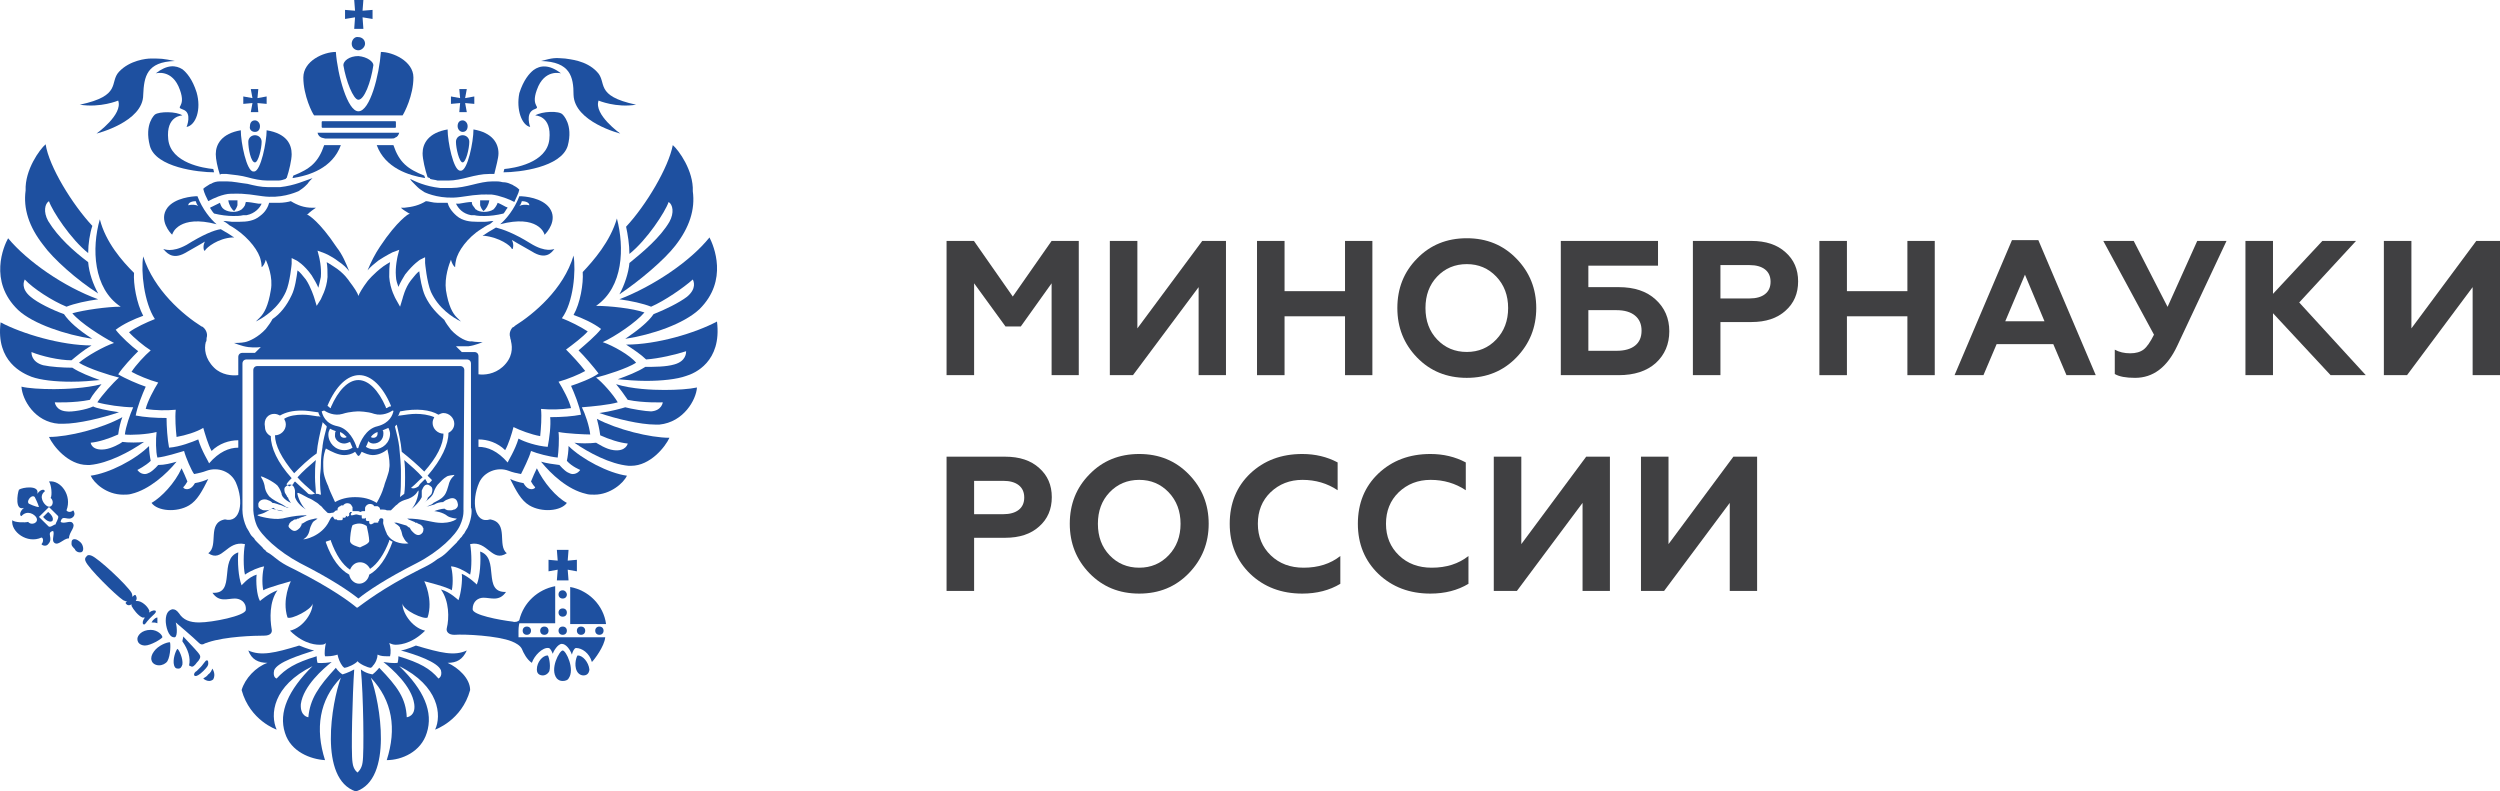 <svg width="398" height="126" viewBox="0 0 398 126" fill="none" xmlns="http://www.w3.org/2000/svg">
<g clip-path="url(#clip0_367_1721)">
<path d="M89.582 93.975C89.184 93.975 88.919 94.237 88.919 94.631C88.919 95.025 89.184 95.287 89.582 95.287C89.981 95.287 90.246 95.025 90.246 94.631C90.246 94.369 89.981 93.975 89.582 93.975Z" fill="#1E50A0"/>
<path d="M91.84 100.406C91.84 100.8 92.105 101.062 92.503 101.062C92.902 101.062 93.167 100.8 93.167 100.406C93.167 100.012 92.902 99.75 92.503 99.75C92.105 99.75 91.84 100.012 91.84 100.406Z" fill="#1E50A0"/>
<path d="M89.582 99.75C89.184 99.75 88.919 100.012 88.919 100.406C88.919 100.8 89.184 101.062 89.582 101.062C89.981 101.062 90.246 100.8 90.246 100.406C90.246 100.012 89.981 99.75 89.582 99.75Z" fill="#1E50A0"/>
<path d="M94.76 100.406C94.76 100.8 95.026 101.062 95.424 101.062C95.823 101.062 96.088 100.8 96.088 100.406C96.088 100.012 95.823 99.75 95.424 99.75C95.026 99.75 94.76 100.012 94.76 100.406Z" fill="#1E50A0"/>
<path d="M88.653 87.544L88.786 89.25L87.325 89.119V90.956L88.786 90.694L88.653 92.4H90.512L90.379 90.694L91.84 90.956V89.119L90.379 89.25L90.512 87.544H88.653Z" fill="#1E50A0"/>
<path d="M90.777 93.45V99.356H96.486C96.088 96.338 93.698 93.975 90.777 93.45Z" fill="#1E50A0"/>
<path d="M89.582 96.862C89.184 96.862 88.919 97.125 88.919 97.519C88.919 97.912 89.184 98.175 89.582 98.175C89.981 98.175 90.246 97.912 90.246 97.519C90.246 97.125 89.981 96.862 89.582 96.862Z" fill="#1E50A0"/>
<path d="M91.972 104.344C91.84 104.344 91.308 105.787 91.84 106.837C92.105 107.362 92.636 107.625 93.167 107.494C93.698 107.362 93.831 106.837 93.831 106.575C93.698 105.394 92.769 104.344 91.972 104.344Z" fill="#1E50A0"/>
<path d="M87.193 104.344C86.396 104.344 85.466 105.394 85.466 106.575C85.466 106.969 85.599 107.362 86.13 107.494C86.661 107.625 87.193 107.362 87.458 106.837C87.724 105.787 87.325 104.344 87.193 104.344Z" fill="#1E50A0"/>
<path d="M89.582 103.556C89.051 103.556 87.458 106.575 88.653 108.019C88.919 108.281 89.184 108.412 89.582 108.412C89.981 108.412 90.379 108.281 90.512 108.019C91.574 106.575 90.114 103.556 89.582 103.556Z" fill="#1E50A0"/>
<path d="M82.546 100.406C82.546 99.75 82.678 99.225 82.678 99.225H88.387V93.319C85.599 93.844 83.342 95.944 82.678 98.7C82.546 98.962 82.014 99.094 81.616 98.962C79.492 98.7 75.243 97.912 75.243 96.994C75.243 95.681 76.173 95.156 76.969 95.156C78.164 95.156 79.492 95.812 80.554 94.237C76.704 94.369 79.625 88.856 76.438 87.806C76.571 89.25 76.438 91.744 75.907 93.056C75.907 93.056 74.712 91.875 73.517 91.35C73.65 92.4 73.385 94.5 72.986 95.55C72.986 95.55 71.659 94.237 70.198 93.844C71.526 95.681 71.526 98.438 71.127 100.012C70.995 100.537 71.393 101.062 72.322 101.062C73.916 100.931 79.226 101.194 81.484 102.112C82.147 102.375 82.811 102.769 83.077 103.294C83.342 103.95 83.873 105 84.67 105.525C85.068 104.344 86.396 103.031 87.325 103.162C87.591 103.162 87.856 103.687 87.989 104.081C88.122 103.687 88.786 102.506 89.45 102.506C90.114 102.506 90.777 103.425 91.043 104.212C91.176 103.687 91.441 103.162 91.707 103.162C92.636 103.162 93.831 103.95 94.229 105.394C94.627 105 96.221 102.9 96.353 101.456H82.546C82.546 101.587 82.546 101.062 82.546 100.406Z" fill="#1E50A0"/>
<path d="M85.998 100.406C85.998 100.8 86.263 101.062 86.661 101.062C87.06 101.062 87.325 100.8 87.325 100.406C87.325 100.012 87.06 99.75 86.661 99.75C86.263 99.75 85.998 100.012 85.998 100.406Z" fill="#1E50A0"/>
<path d="M83.21 100.406C83.21 100.8 83.475 101.062 83.873 101.062C84.272 101.062 84.537 100.8 84.537 100.406C84.537 100.012 84.272 99.75 83.873 99.75C83.475 99.75 83.21 100.012 83.21 100.406Z" fill="#1E50A0"/>
<path d="M28.243 103.294C27.977 103.556 27.447 105 27.712 105.919C27.845 106.312 27.977 106.444 28.376 106.444C28.774 106.444 28.907 106.181 29.04 105.788C29.172 104.869 28.509 103.425 28.243 103.294Z" fill="#1E50A0"/>
<path d="M33.156 107.363C32.89 107.756 32.492 107.888 32.359 108.019C32.492 108.15 32.89 108.413 33.288 108.413C33.554 108.413 33.819 108.281 33.952 108.15C34.35 107.363 33.952 106.706 33.819 106.444C33.687 106.706 33.554 107.1 33.156 107.363Z" fill="#1E50A0"/>
<path d="M31.297 105.525C31.828 105 31.961 104.606 31.828 104.344C31.695 103.95 30.5 102.769 29.172 101.325C29.172 101.588 29.04 101.85 29.04 102.112C29.969 103.425 30.367 104.737 30.102 105.919C30.235 106.05 30.235 106.05 30.367 106.05C30.633 106.312 31.031 105.919 31.297 105.525Z" fill="#1E50A0"/>
<path d="M33.156 105.656C33.156 105.394 33.156 105.262 33.023 105.131H32.89C32.757 105.131 32.624 105.394 32.492 105.525C32.359 105.656 32.226 105.919 31.961 106.181C31.695 106.444 31.562 106.575 31.297 106.837C31.031 106.969 30.898 107.231 30.898 107.363C30.898 107.363 30.898 107.363 30.898 107.494C31.031 107.625 31.031 107.625 31.164 107.625C31.297 107.625 31.695 107.494 32.359 106.837C33.023 106.181 33.156 105.919 33.156 105.656Z" fill="#1E50A0"/>
<path d="M24.393 98.7C24.393 98.7 24.26 98.831 24.127 99.094C24.393 99.094 24.791 99.094 25.057 99.225C25.057 98.962 25.057 98.569 25.057 98.306C24.791 98.306 24.526 98.569 24.393 98.7Z" fill="#1E50A0"/>
<path d="M27.977 99.094C27.977 99.094 30.766 101.456 31.695 102.375C31.961 102.638 32.226 102.638 32.492 102.506C32.624 102.375 32.89 102.375 33.156 102.244C35.944 101.325 40.458 101.194 42.051 101.194C43.113 101.194 43.379 100.669 43.246 100.144C42.98 98.569 42.848 95.812 44.175 93.975C42.715 94.5 41.387 95.681 41.387 95.681C40.856 94.763 40.723 92.531 40.856 91.481C39.529 91.875 38.466 93.188 38.466 93.188C37.935 91.875 37.803 89.381 37.935 87.938C34.749 88.987 37.67 94.631 33.819 94.369C34.882 95.944 36.209 95.287 37.404 95.287C38.201 95.287 39.263 95.812 39.13 97.125C38.997 98.044 33.819 99.094 31.695 99.094C30.235 99.094 29.172 98.7 28.509 97.65C28.11 97.125 27.845 96.994 27.447 96.994C26.915 97.125 26.384 97.519 26.384 98.831C26.384 99.619 26.783 101.456 27.712 101.456C28.243 101.587 28.243 100.013 27.977 99.094Z" fill="#1E50A0"/>
<path d="M22.667 98.306C22.8 98.306 22.932 98.306 23.065 98.306C22.667 98.831 22.667 99.225 22.8 99.356C23.065 99.619 23.198 99.094 23.862 98.438C24.526 97.781 24.924 97.519 24.791 97.256C24.658 97.125 24.26 97.125 23.729 97.519C23.729 97.388 23.862 97.256 23.729 97.125C23.463 96.469 22.534 95.681 21.87 95.681C21.737 95.681 21.737 95.681 21.605 95.681C21.87 95.288 21.737 95.025 21.605 94.763C21.472 94.631 21.339 94.763 21.074 95.025C21.074 94.894 21.074 94.631 20.941 94.369C20.144 93.056 15.63 88.856 14.568 88.463C13.904 88.2 13.771 88.594 13.771 88.594C13.771 88.594 13.373 88.856 13.639 89.381C14.037 90.431 18.418 94.763 19.613 95.55C19.879 95.681 20.144 95.812 20.277 95.681C20.011 95.944 19.879 95.944 20.144 96.206C20.277 96.338 20.542 96.469 20.941 96.206C20.941 96.338 20.941 96.338 20.941 96.469C21.206 96.994 22.003 98.044 22.667 98.306Z" fill="#1E50A0"/>
<path d="M25.853 101.456C25.853 101.062 25.057 100.275 23.995 100.275C22.534 100.275 21.87 101.194 21.87 101.719C21.87 102.637 22.8 102.769 23.065 102.769C23.995 102.769 25.721 101.719 25.853 101.456Z" fill="#1E50A0"/>
<path d="M24.526 103.688C24.127 104.213 23.995 104.737 24.127 105.131C24.26 105.656 24.791 105.919 25.322 105.919C25.853 105.919 26.384 105.656 26.65 105.263C27.181 104.344 27.181 102.375 27.048 102.244C26.517 102.244 25.189 102.769 24.526 103.688Z" fill="#1E50A0"/>
<path d="M11.514 83.213C11.116 82.819 10.187 83.475 9.655 83.081C9.921 81.769 10.85 83.081 11.647 82.294C12.045 81.9 11.78 81.375 11.647 81.244C11.249 81.638 10.718 81.506 10.585 81.244C11.514 78.881 9.655 76.387 7.797 76.65C8.195 77.175 8.328 78.881 8.062 79.275C8.726 79.8 8.328 80.981 7.531 80.588C7 80.325 6.071 79.013 7.133 78.225C7.133 77.831 6.469 77.831 5.938 78.619C6.336 77.175 3.548 77.569 3.017 77.962C2.751 78.619 2.353 81.375 3.814 80.85C3.017 81.506 3.15 82.162 3.415 82.162C4.345 81.112 5.54 81.9 5.805 82.425C6.203 83.213 5.009 83.737 4.477 83.081C4.079 83.213 2.353 83.213 1.955 82.819C1.689 84.656 4.345 86.625 6.602 85.575C6.867 85.575 7 86.231 6.602 86.625C6.735 86.888 7.398 87.019 7.664 86.625C8.593 85.706 7.266 84.787 8.461 84.525C8.726 85.05 8.195 85.969 8.593 86.362C9.257 87.019 10.054 85.706 10.983 85.706C10.983 84.656 12.178 83.869 11.514 83.213ZM4.61 80.194C4.61 80.194 4.212 79.931 4.743 79.275C5.274 78.75 5.54 79.144 5.54 79.144C5.54 79.144 6.071 80.194 6.203 80.719C5.672 80.719 4.61 80.194 4.61 80.194ZM8.859 83.475C8.593 83.475 7.929 84.131 7.664 83.737L6.203 82.294L7.797 80.719L9.257 82.162C9.39 82.556 8.859 83.213 8.859 83.475Z" fill="#1E50A0"/>
<path d="M11.912 85.837C11.78 85.837 11.647 85.837 11.514 85.969C11.382 86.1 11.382 86.362 11.382 86.625C11.382 86.888 11.647 87.15 11.912 87.412C12.045 87.806 12.444 87.938 12.709 87.938C12.842 87.938 12.975 87.938 13.107 87.806C13.373 87.544 13.24 86.756 12.842 86.362C12.576 86.1 12.178 85.837 11.912 85.837Z" fill="#1E50A0"/>
<path d="M7.664 81.506L6.867 82.294C6.867 82.294 7.664 83.344 8.328 82.95C8.726 82.294 7.664 81.506 7.664 81.506Z" fill="#1E50A0"/>
<path d="M85.201 77.569C85.201 77.831 84.139 78.356 83.342 76.912C82.546 76.781 81.749 76.519 81.218 76.256C82.147 78.094 82.944 79.669 84.272 80.456C86.263 81.638 89.317 81.375 90.246 80.062C88.52 79.144 86.529 76.781 85.466 74.55C85.201 75.075 84.803 75.994 84.537 76.65C84.67 76.912 84.936 77.306 85.201 77.569Z" fill="#1E50A0"/>
<path d="M103.656 48.825C105.78 47.906 108.834 45.806 110.294 44.494C110.427 44.756 110.958 45.938 109.365 47.25C108.17 48.169 105.78 49.35 104.054 50.006C103.258 51.188 101.664 52.5 99.54 53.944C103.789 53.288 108.834 51.581 111.356 49.219C116.003 44.625 113.614 39.112 112.95 37.8C109.896 41.606 104.054 45.544 98.611 47.644C100.469 47.906 102.328 48.3 103.656 48.825Z" fill="#1E50A0"/>
<path d="M100.204 40.425C102.992 38.194 105.913 33.731 106.444 32.156C107.108 32.55 107.373 33.863 106.577 35.306C105.116 37.8 102.461 40.031 100.204 41.869C100.071 43.444 99.407 45.413 98.611 46.856C101.93 44.625 105.78 41.344 107.506 39.112C109.763 36.225 110.693 33.338 110.294 30.45C110.427 27.169 108.037 23.888 107.108 23.1C106.444 26.644 102.859 32.681 99.673 36.094C99.938 37.275 100.204 38.981 100.204 40.425Z" fill="#1E50A0"/>
<path d="M98.079 61.163C98.743 61.95 99.407 62.869 99.938 63.656C102.461 64.181 105.515 64.05 105.515 64.05C105.515 64.05 105.382 65.362 103.656 65.494C102.859 65.494 100.469 65.1 99.54 64.838C99.142 64.969 97.283 65.494 95.424 65.756C98.08 66.675 101.93 67.594 104.32 67.594C104.585 67.594 104.718 67.594 104.984 67.594C108.834 67.2 110.825 63.656 110.958 61.688C109.763 61.95 107.772 62.081 105.78 62.081C103.922 62.081 100.602 61.95 98.079 61.163Z" fill="#1E50A0"/>
<path d="M114.145 51.188C110.693 53.025 104.585 54.862 99.673 54.862C100.868 55.65 102.063 56.438 102.859 57.225C104.851 57.094 107.639 56.438 109.232 55.912C109.232 56.175 109.232 57.487 107.373 58.013C106.046 58.406 104.187 58.406 102.727 58.406C101.532 59.194 99.806 59.85 98.345 60.375C99.673 60.506 101.399 60.637 102.859 60.637C105.382 60.637 107.772 60.375 109.232 59.85C110.56 59.456 114.941 57.619 114.145 51.188Z" fill="#1E50A0"/>
<path d="M95.557 69.3C97.017 69.956 98.611 70.481 99.938 70.612C99.938 70.612 99.673 71.925 97.681 71.663C96.486 71.531 95.159 70.612 94.893 70.481C93.964 70.612 92.105 70.612 91.441 70.481C93.698 72.056 97.15 73.894 100.071 74.156C100.204 74.156 100.337 74.156 100.469 74.156C103.523 74.156 105.913 71.138 106.577 69.694C103.523 69.694 98.212 68.381 95.026 66.675C95.159 67.2 95.424 68.25 95.557 69.3Z" fill="#1E50A0"/>
<path d="M90.246 73.369C91.043 74.287 92.371 74.812 92.371 74.812C92.371 74.812 91.972 75.469 91.176 75.469C90.91 75.469 90.645 75.337 90.379 75.206C89.848 74.944 89.051 74.025 89.051 74.025C87.989 73.894 87.06 73.762 86.13 73.5C87.724 75.469 90.379 77.962 93.3 78.619C93.698 78.75 94.097 78.75 94.628 78.75C97.15 78.75 99.275 76.912 99.806 75.731C96.885 75.337 92.636 73.106 90.512 71.006C90.512 71.794 90.379 72.713 90.246 73.369Z" fill="#1E50A0"/>
<path d="M71.26 105.525C72.721 105.525 73.65 105 74.314 103.556C72.322 104.475 70.198 103.95 66.215 102.769C66.215 102.769 64.755 103.425 63.825 103.556C66.215 104.213 69.667 105.394 70.198 106.706C70.463 107.756 69.8 108.019 69.8 108.019C68.472 106.444 66.879 105.525 63.427 104.475C63.427 105.131 63.294 105.525 63.294 105.525C63.294 105.525 62.63 105.656 61.037 105.394C62.365 106.444 65.551 109.2 65.95 112.088C66.215 114.056 64.755 114.188 64.755 114.188C64.622 111.169 63.294 109.331 60.373 106.312C60.373 106.312 59.842 106.969 59.311 107.363C59.311 107.363 58.249 107.231 57.452 106.575C57.85 110.513 57.983 119.963 57.718 121.406C57.585 122.456 56.921 122.981 56.921 122.981C56.921 122.981 56.257 122.587 56.124 121.406C55.859 119.831 56.124 110.381 56.39 106.575C55.461 107.1 54.531 107.363 54.531 107.363C53.867 106.969 53.469 106.312 53.469 106.312C50.681 109.331 49.353 111.3 49.088 114.188C49.088 114.188 47.76 114.056 47.893 112.088C48.291 109.2 51.478 106.444 52.805 105.394C51.345 105.656 50.548 105.525 50.548 105.525C50.548 105.525 50.416 105.131 50.416 104.475C46.963 105.525 45.503 106.444 44.042 108.019C44.042 108.019 43.379 107.887 43.644 106.706C44.175 105.394 47.627 104.344 50.017 103.556C49.221 103.425 47.627 102.769 47.627 102.769C43.777 103.95 41.52 104.475 39.529 103.556C40.059 105 41.122 105.525 42.582 105.525C40.723 106.181 38.997 108.019 38.466 109.856C39.794 114.712 44.042 116.156 44.042 116.156C42.98 113.794 43.379 109.2 49.752 106.05C45.901 109.856 44.308 113.4 45.37 116.681C46.3 119.7 49.486 120.881 51.743 121.012C50.15 116.025 50.814 111.431 54.266 107.887C52.805 111.825 50.681 124.031 56.656 126C62.63 124.031 60.506 111.825 59.045 107.887C62.498 111.562 63.161 116.025 61.568 121.012C63.958 121.012 67.012 119.7 67.941 116.681C69.003 113.4 67.543 109.856 63.56 106.05C69.933 109.2 70.331 113.925 69.269 116.156C69.269 116.156 73.517 114.712 74.845 109.856C74.845 108.019 72.986 106.312 71.26 105.525Z" fill="#1E50A0"/>
<path d="M30.102 80.456C31.43 79.669 32.226 78.094 33.156 76.256C32.624 76.519 31.828 76.781 31.031 76.912C30.235 78.356 29.172 77.831 29.172 77.569C29.438 77.306 29.703 76.912 29.836 76.65C29.571 75.994 29.172 75.075 28.907 74.55C27.845 76.912 25.721 79.144 24.127 80.062C25.057 81.375 28.11 81.638 30.102 80.456Z" fill="#1E50A0"/>
<path d="M14.701 53.944C12.444 52.5 10.983 51.188 10.187 50.006C8.328 49.35 5.938 48.169 4.876 47.25C3.283 45.938 3.814 44.756 3.947 44.494C5.274 45.938 8.328 47.906 10.585 48.825C11.913 48.3 13.771 47.906 15.63 47.644C10.187 45.675 4.345 41.606 1.291 37.931C0.627 39.112 -1.895 44.756 2.884 49.35C5.274 51.581 10.452 53.288 14.701 53.944Z" fill="#1E50A0"/>
<path d="M15.63 46.725C14.833 45.281 14.17 43.444 14.037 41.737C11.78 40.031 9.257 37.8 7.664 35.175C6.867 33.731 7.133 32.419 7.797 32.025C8.328 33.6 11.249 38.062 14.037 40.294C14.037 38.85 14.302 37.144 14.701 35.962C11.514 32.55 7.797 26.512 7.266 22.969C6.336 23.756 3.946 27.038 4.079 30.319C3.681 33.206 4.61 36.094 6.867 38.981C8.46 41.212 12.311 44.625 15.63 46.725Z" fill="#1E50A0"/>
<path d="M14.302 63.656C14.701 62.869 15.497 61.95 16.161 61.163C13.639 61.819 10.319 61.95 8.593 61.95C6.469 61.95 4.477 61.819 3.415 61.556C3.548 63.656 5.54 67.2 9.39 67.463C9.655 67.463 9.788 67.463 10.054 67.463C12.444 67.463 16.294 66.544 18.949 65.625C17.09 65.363 15.232 64.969 14.833 64.706C13.771 65.231 11.381 65.625 10.585 65.494C8.859 65.362 8.726 64.05 8.726 64.05C8.726 64.05 11.78 64.181 14.302 63.656Z" fill="#1E50A0"/>
<path d="M5.008 59.981C6.469 60.506 8.726 60.769 11.381 60.769C12.975 60.769 14.568 60.638 15.896 60.506C14.435 59.981 12.709 59.325 11.514 58.538C10.054 58.538 8.062 58.406 6.867 58.144C5.008 57.619 5.008 56.306 5.008 56.044C6.602 56.7 9.39 57.356 11.381 57.356C12.178 56.7 13.24 55.781 14.568 54.994C9.788 54.994 3.548 53.156 0.096 51.319C-0.701 57.619 3.681 59.456 5.008 59.981Z" fill="#1E50A0"/>
<path d="M13.904 74.025C14.037 74.025 14.169 74.025 14.302 74.025C17.223 73.763 20.675 71.925 22.932 70.35C22.268 70.481 20.277 70.481 19.48 70.35C19.215 70.612 17.754 71.4 16.692 71.531C14.568 71.794 14.435 70.481 14.435 70.481C15.763 70.35 17.356 69.825 18.816 69.169C18.949 68.119 19.215 67.069 19.48 66.413C16.161 68.25 10.85 69.563 7.797 69.563C8.46 71.006 10.85 74.025 13.904 74.025Z" fill="#1E50A0"/>
<path d="M19.613 78.75C20.011 78.75 20.542 78.75 20.941 78.619C23.729 77.962 26.517 75.469 28.11 73.5C27.181 73.762 26.252 74.025 25.189 74.025C25.189 74.025 24.526 74.813 23.862 75.206C23.596 75.337 23.331 75.469 23.065 75.469C22.268 75.469 21.87 74.812 21.87 74.812C21.87 74.812 23.198 74.156 23.994 73.369C23.862 72.713 23.729 71.794 23.729 71.006C21.472 73.237 17.356 75.337 14.435 75.731C14.966 76.912 16.958 78.75 19.613 78.75Z" fill="#1E50A0"/>
<path d="M55.992 6.956C55.992 7.612 56.523 8.006 57.054 8.006C57.585 8.006 58.116 7.481 58.116 6.956C58.116 6.3 57.585 5.906 57.054 5.906C56.523 5.775 55.992 6.3 55.992 6.956Z" fill="#1E50A0"/>
<path d="M56.39 4.594H57.85L57.718 2.756L59.311 3.019V1.575L57.718 1.706L57.85 0H56.39L56.523 1.706L54.93 1.575V3.019L56.523 2.756L56.39 4.594Z" fill="#1E50A0"/>
<path d="M51.212 21.919C51.345 21.919 51.611 22.05 51.743 22.05H62.365C62.63 22.05 62.763 22.05 62.896 21.919C63.294 21.788 63.427 21.525 63.56 21.131H50.548C50.681 21.656 50.947 21.788 51.212 21.919Z" fill="#1E50A0"/>
<path d="M62.896 20.344C63.029 20.344 63.029 20.212 63.029 20.212V19.425C63.029 19.294 62.896 19.294 62.896 19.294H51.345C51.212 19.294 51.212 19.425 51.212 19.425V20.212C51.212 20.344 51.345 20.344 51.345 20.344H62.896Z" fill="#1E50A0"/>
<path d="M64.091 18.375C64.356 17.981 65.817 15.225 65.817 12.338C65.817 9.713 62.498 8.269 60.639 8.269C60.373 11.944 58.913 17.719 57.054 17.719C55.328 17.719 53.735 11.944 53.469 8.269C51.478 8.269 48.291 9.713 48.291 12.338C48.291 15.225 49.752 18.113 50.017 18.375H64.091Z" fill="#1E50A0"/>
<path d="M57.054 15.881C57.983 15.881 59.045 13.125 59.444 10.369C59.444 9.844 58.514 9.056 57.054 8.925C55.593 8.925 54.664 9.713 54.664 10.369C55.062 12.863 56.257 15.881 57.054 15.881Z" fill="#1E50A0"/>
<path d="M73.916 58.931C73.916 58.538 73.65 58.275 73.252 58.275H40.989C40.591 58.275 40.325 58.538 40.325 58.931V81.113C40.325 81.113 40.325 82.294 40.856 83.606C41.52 85.181 44.308 87.806 47.76 89.644C52.673 92.137 55.593 94.106 57.054 95.287C58.514 94.106 61.435 92.137 66.348 89.644C69.933 87.806 72.588 85.181 73.252 83.606C73.916 82.163 73.783 81.113 73.783 81.113L73.916 58.931ZM63.029 66.938V67.069C63.427 68.644 63.825 70.35 63.958 71.925C65.286 72.975 66.481 74.025 67.543 75.075C69.534 72.844 70.596 70.744 70.596 69.037C69.667 69.037 68.871 68.25 68.871 67.331C68.871 66.938 69.003 66.675 69.136 66.413C68.207 66.019 67.144 65.888 66.215 65.888C65.418 65.888 64.622 66.019 63.693 66.15H63.56L63.294 66.281L63.427 66.15C63.56 65.888 63.56 65.756 63.693 65.494C66.348 64.969 68.472 65.231 69.8 66.019C70.065 65.888 70.331 65.756 70.596 65.756C71.526 65.756 72.322 66.544 72.322 67.463C72.322 68.119 71.924 68.644 71.393 68.906C71.393 70.744 70.331 73.106 68.074 75.731C68.207 75.863 68.339 75.994 68.472 76.125C68.605 76.256 68.605 76.256 68.738 76.388V76.519C68.605 76.65 68.472 76.781 68.339 76.912H68.207C68.207 76.912 68.207 76.912 68.074 76.912C67.941 76.781 67.941 76.781 67.941 76.65C67.808 76.519 67.808 76.387 67.675 76.256C67.41 76.519 67.144 76.781 66.879 77.044L66.613 77.438C66.215 77.7 65.817 77.831 65.551 77.7H65.418L65.551 77.569C66.215 77.044 66.746 76.388 67.277 75.994C66.481 75.075 65.418 74.156 64.356 73.238C64.489 74.156 64.489 75.075 64.489 75.994C64.489 76.781 64.489 77.7 64.356 78.619C64.224 78.75 63.958 78.881 63.825 79.013L63.693 79.144V79.013C63.825 77.963 63.825 76.912 63.825 75.994C63.825 75.731 63.825 75.338 63.825 75.075V74.812C63.825 74.156 63.693 72.319 63.56 71.138C63.427 70.087 63.161 69.037 62.896 67.988V67.856C63.029 67.725 63.161 67.594 63.294 67.463L63.029 66.938ZM52.142 64.575C53.469 61.425 55.328 59.719 57.187 59.719C59.045 59.719 60.904 61.425 62.232 64.575V64.706H62.099C61.966 64.706 61.834 64.838 61.568 64.969H61.435V64.838C60.24 62.081 58.647 60.506 57.054 60.506C55.461 60.506 53.867 62.081 52.673 64.838V64.969H52.54C52.407 64.706 52.142 64.706 52.142 64.575ZM51.611 65.362C52.009 65.625 53.204 66.281 54.531 65.888C55.726 65.494 57.054 65.494 57.054 65.494C57.054 65.494 58.514 65.494 59.577 65.888C60.904 66.281 62.099 65.625 62.498 65.362C62.63 65.362 62.63 65.362 62.63 65.494C62.498 66.019 62.099 67.331 60.108 67.856C58.249 68.25 57.319 70.35 57.054 71.269C57.054 71.4 56.921 71.4 56.788 71.269C56.523 70.35 55.593 68.25 53.735 67.856C51.743 67.463 51.345 66.019 51.212 65.494C51.478 65.362 51.611 65.362 51.611 65.362ZM54.797 70.612C55.062 70.612 55.461 70.481 55.726 70.35C55.859 70.612 55.992 71.006 56.125 71.269C55.726 71.531 55.328 71.663 54.797 71.663C53.337 71.663 52.274 70.481 52.274 69.169C52.274 68.775 52.407 68.512 52.54 68.25C52.806 68.381 53.071 68.512 53.469 68.644C53.337 68.775 53.337 69.037 53.337 69.169C53.204 69.956 54 70.612 54.797 70.612ZM54.133 69.037C54.133 68.906 54.133 68.906 54.133 68.775C54.531 68.906 54.93 69.3 55.195 69.563C55.062 69.694 54.93 69.694 54.797 69.694C54.399 69.694 54.133 69.431 54.133 69.037ZM54.797 72.45C55.328 72.45 55.992 72.319 56.523 71.925C56.656 72.056 56.921 72.581 57.054 72.581C57.319 72.581 57.452 72.056 57.585 71.925C58.116 72.188 58.78 72.45 59.311 72.45C60.24 72.45 61.037 72.056 61.701 71.531C61.701 71.531 61.701 71.531 61.701 71.663C61.966 72.713 62.099 74.025 61.966 74.55C61.966 75.075 61.701 75.6 61.568 76.125C61.303 76.781 61.17 77.306 61.17 77.306C61.17 77.306 61.17 77.438 61.037 77.7C60.904 78.225 60.506 79.144 59.975 80.062C58.913 79.406 57.85 79.144 56.523 79.144C55.328 79.144 54.266 79.406 53.337 79.931C52.938 79.013 52.54 78.225 52.407 77.831C52.274 77.569 52.274 77.438 52.274 77.438C52.274 77.438 52.009 76.912 51.743 76.125C51.611 75.731 51.478 75.206 51.478 74.681C51.478 74.288 51.345 72.975 51.743 71.794C51.743 71.663 51.876 71.531 51.876 71.4C52.806 71.925 53.867 72.45 54.797 72.45ZM59.444 70.612C60.373 70.612 61.037 69.956 61.037 69.037C61.037 68.775 61.037 68.644 60.904 68.512C61.17 68.381 61.568 68.25 61.834 68.119C61.966 68.381 62.099 68.775 62.099 69.037C62.099 70.481 60.904 71.531 59.577 71.531C59.045 71.531 58.647 71.4 58.249 71.138C58.382 70.875 58.514 70.612 58.647 70.219C58.78 70.481 59.178 70.612 59.444 70.612ZM59.045 69.563C59.311 69.169 59.709 68.906 60.108 68.775C60.108 68.906 60.108 68.906 60.108 69.037C60.108 69.431 59.842 69.694 59.444 69.694C59.311 69.694 59.178 69.694 59.045 69.563ZM43.644 65.888C44.042 65.888 44.308 66.019 44.574 66.15C45.503 65.625 46.565 65.362 48.026 65.362C48.822 65.362 49.619 65.494 50.548 65.625H50.681C50.681 65.756 50.814 66.019 50.947 66.281L51.08 66.413L50.814 66.281C50.681 66.281 50.681 66.281 50.548 66.281C49.752 66.15 48.955 66.019 48.158 66.019C47.229 66.019 46.034 66.15 45.237 66.675C45.37 66.938 45.503 67.2 45.503 67.594C45.503 68.513 44.706 69.3 43.777 69.3C43.777 70.875 44.839 72.975 46.831 75.338C47.893 74.288 49.088 73.106 50.416 72.188C50.548 70.612 50.947 68.906 51.345 67.331V67.2L51.478 67.331C51.611 67.463 51.743 67.594 51.876 67.725C51.876 67.725 51.876 67.725 52.009 67.856V67.988C51.743 69.037 51.478 69.956 51.345 71.006V71.138C51.212 71.925 51.08 72.975 51.08 74.025C51.08 74.812 50.947 75.469 50.947 75.994C50.947 76.781 50.947 77.569 51.08 78.619V78.75H50.947C50.681 78.619 50.548 78.619 50.416 78.619H50.283V78.487C50.283 77.831 50.15 76.912 50.15 75.994C50.15 75.075 50.15 74.156 50.283 73.238C49.221 74.156 48.158 75.075 47.362 75.994C48.026 76.781 48.955 77.569 50.017 78.487L50.15 78.619H50.017C49.752 78.75 49.353 78.75 49.088 78.619C48.291 77.831 47.627 77.306 46.964 76.65C46.831 76.781 46.698 76.912 46.698 77.044L46.565 77.175C46.432 77.175 46.3 77.306 46.034 77.438L45.901 77.306C45.901 77.306 45.769 77.306 45.769 77.175H45.636V77.044C45.901 76.65 46.167 76.387 46.432 76.125C44.175 73.631 43.113 71.269 43.113 69.431C42.582 69.169 42.184 68.644 42.184 67.988C41.918 66.675 42.715 65.888 43.644 65.888ZM62.498 86.231C61.568 88.856 60.24 90.694 58.78 91.481C58.647 92.269 57.983 92.925 57.187 92.925C56.39 92.925 55.726 92.269 55.593 91.481C54.133 90.694 52.806 88.988 51.876 86.362V86.231L52.673 85.969V86.1C53.469 88.331 54.531 89.906 55.726 90.694C55.992 90.038 56.523 89.513 57.319 89.513C58.116 89.513 58.647 90.038 58.913 90.562C60.108 89.775 61.17 88.2 61.966 86.1V85.969H62.099C62.099 86.1 62.232 86.1 62.498 86.231ZM55.726 86.1C55.726 85.575 55.859 84.131 56.125 83.606C56.39 83.475 56.788 83.344 57.187 83.344C57.585 83.344 57.983 83.475 58.382 83.738C58.514 84.262 58.78 85.575 58.78 86.1C58.78 86.625 57.452 87.019 57.319 87.15C56.921 87.019 55.726 86.756 55.726 86.1ZM72.721 80.85C72.588 80.981 72.455 81.113 72.322 81.113C72.19 81.113 72.057 81.244 71.791 81.244H71.659C71.393 81.244 71.127 81.244 70.995 81.113C70.862 81.113 70.862 80.981 70.729 80.981C70.331 80.981 69.401 81.244 69.136 81.375C69.269 81.375 70.464 81.506 71.26 82.163C71.659 82.425 72.455 82.556 72.721 82.556C72.721 82.687 71.393 83.606 68.871 83.081L68.207 82.95C67.012 82.688 65.95 82.556 64.755 82.556C64.887 82.556 65.02 82.688 65.02 82.688C65.286 82.819 65.684 82.95 65.95 83.081C65.95 83.081 66.082 83.081 66.082 83.213H66.215C66.348 83.213 66.481 83.213 66.481 83.344C66.613 83.344 66.746 83.475 66.879 83.475C67.012 83.606 67.277 83.738 67.277 83.869C67.277 84 67.41 84 67.41 84.131C67.41 84.394 67.41 84.525 67.277 84.787C66.879 85.313 66.348 85.313 65.817 84.787L65.684 84.656C65.551 84.525 65.418 84.394 65.286 84.131V84C65.286 84 65.286 84 65.153 84C64.887 83.869 64.755 83.606 64.489 83.606C64.091 83.475 63.56 83.344 63.161 83.213C63.029 83.213 62.896 83.213 62.763 83.213C63.161 83.475 63.56 83.738 63.693 84C63.693 84 63.693 84 63.693 84.131C63.958 84.525 63.958 84.919 64.091 85.313C64.489 86.1 64.622 86.231 65.02 86.494C64.622 86.625 62.63 86.625 61.701 85.181C61.701 85.181 61.568 85.05 61.568 84.919C61.303 84.394 61.17 83.869 61.037 83.475C60.904 83.081 61.17 82.687 60.904 82.556C60.639 82.425 60.506 82.556 60.506 82.556C60.373 82.687 60.373 82.688 60.373 82.688V82.819C60.373 82.95 60.24 82.95 60.24 82.95V83.081C60.24 83.081 60.24 83.213 60.108 83.213C60.108 83.213 60.108 83.213 59.975 83.213C59.842 83.213 59.842 83.213 59.709 83.213C59.709 83.213 59.709 83.213 59.577 83.213C59.577 83.213 59.444 83.213 59.444 83.344C59.311 83.344 59.178 83.475 59.045 83.475C58.913 83.475 58.78 83.344 58.78 83.213C58.78 83.081 58.78 83.081 58.78 82.95C58.647 82.95 58.647 82.95 58.514 82.95C58.382 82.95 58.382 82.95 58.249 82.819C58.249 82.687 58.249 82.556 58.249 82.556C58.249 82.425 58.249 82.425 58.249 82.425C58.116 82.556 58.116 82.556 57.983 82.556C57.85 82.556 57.85 82.556 57.718 82.556C57.585 82.556 57.585 82.425 57.585 82.294V82.163C57.585 82.163 57.585 82.163 57.585 82.031C57.585 82.031 57.585 82.031 57.452 82.031H57.319C57.187 82.031 56.921 81.9 56.788 81.9C56.788 81.9 56.788 81.9 56.656 81.9C56.523 81.9 56.257 82.031 56.125 82.031H55.859C55.859 82.031 55.859 82.031 55.859 81.9C55.859 81.9 55.859 81.9 55.859 81.769L55.992 81.638C55.992 81.638 55.992 81.638 55.992 81.506C55.859 81.506 55.859 81.506 55.726 81.506V81.638C55.726 81.638 55.726 81.638 55.593 81.638V81.9C55.593 82.031 55.593 82.163 55.461 82.163C55.328 82.294 55.328 82.294 55.195 82.163C55.195 82.163 55.062 82.163 55.062 82.031C55.062 82.031 54.93 82.031 54.93 81.9C54.93 81.9 54.93 82.031 55.062 82.031C55.062 82.163 55.062 82.163 55.062 82.294C54.93 82.425 54.93 82.425 54.797 82.425H54.531C54.531 82.556 54.664 82.556 54.531 82.688C54.531 82.819 54.399 82.819 54.266 82.819C54.133 82.819 54.133 82.819 54 82.819C54 82.819 54 82.819 53.867 82.819H53.735L53.602 82.688C53.602 82.688 53.469 82.688 53.337 82.688C53.337 82.688 53.204 82.687 53.204 82.556L53.071 82.425V82.294C52.806 82.031 52.407 82.95 52.407 82.95C51.212 85.444 48.291 85.969 48.291 85.837C48.291 85.837 48.955 85.575 49.221 84.656C49.353 84.131 49.353 84 49.619 83.475C49.619 83.344 49.752 83.344 49.752 83.213C49.885 82.95 50.283 82.819 50.548 82.556C50.416 82.556 50.283 82.556 50.15 82.556C49.752 82.687 49.353 82.688 48.822 82.95C48.557 83.081 48.424 83.213 48.158 83.344C48.158 83.344 48.158 83.344 48.026 83.344V83.475C48.026 83.606 47.893 83.738 47.76 84L47.627 84.131C47.096 84.656 46.698 84.656 46.167 84.131L46.034 84C45.901 83.869 45.901 83.606 46.034 83.475C46.034 83.344 46.167 83.213 46.3 83.081C46.432 82.95 46.565 82.95 46.698 82.819C46.831 82.687 46.964 82.688 47.096 82.688C47.229 82.688 47.229 82.687 47.362 82.556C47.362 82.556 47.495 82.556 47.627 82.556C47.627 82.556 47.627 82.425 47.76 82.425C47.893 82.425 48.026 82.294 48.158 82.294C48.291 82.294 48.424 82.163 48.557 82.163C48.557 82.163 48.69 82.163 48.822 82.031C47.76 82.031 46.698 82.163 45.503 82.425C45.37 82.425 45.105 82.556 44.839 82.556C43.511 82.819 40.989 82.163 40.989 82.031C40.989 81.9 41.653 81.9 42.317 81.506C42.848 81.244 43.113 80.981 43.511 80.85C44.175 81.375 44.972 81.375 45.105 81.375C44.839 81.244 43.644 81.113 43.246 80.981C43.246 80.981 43.113 81.113 42.98 81.113C42.715 81.244 42.449 81.244 42.184 81.244C42.051 81.244 41.785 81.244 41.653 81.113C41.52 81.113 41.387 80.981 41.255 80.85C41.122 80.719 41.122 80.588 41.122 80.194C41.255 79.669 41.785 79.406 42.449 79.537C42.848 79.669 43.113 79.8 43.246 79.931L43.379 80.062C43.777 80.062 44.308 80.325 44.839 80.456C45.37 80.719 45.769 80.85 46.034 80.85C45.901 80.85 45.769 80.719 45.636 80.719C45.503 80.719 45.37 80.588 45.37 80.588C45.237 80.456 45.105 80.456 44.972 80.325C44.175 79.931 43.379 79.538 42.848 79.013C42.449 78.487 42.317 78.225 42.184 77.7C42.051 76.519 41.52 75.994 41.52 75.863C41.653 75.731 43.511 76.65 44.175 77.306C44.574 77.831 44.706 78.225 44.839 78.619V78.75C44.972 79.144 45.37 79.538 46.034 79.931C46.167 79.931 46.167 80.062 46.3 80.062C46.167 79.8 46.034 79.669 45.901 79.406V79.275L45.769 79.144C45.769 79.144 45.636 79.013 45.636 78.881C45.503 78.75 45.503 78.619 45.37 78.487C45.237 78.094 45.237 77.7 45.37 77.569C45.503 77.438 45.636 77.306 45.901 77.175C46.432 77.044 46.831 77.306 46.964 78.094C46.964 78.225 46.964 78.356 46.964 78.487C46.964 78.619 46.964 78.75 46.964 78.881V79.013C46.964 79.013 46.964 79.013 46.964 79.144C47.229 79.931 47.893 80.588 48.69 81.113C47.76 80.325 47.229 78.487 47.362 78.487C47.495 78.356 48.291 78.881 49.088 79.275C49.486 79.406 49.885 79.669 50.283 79.931C50.548 80.062 50.814 80.325 50.947 80.456C51.212 80.588 51.345 80.85 51.478 80.981C51.611 81.113 51.743 81.244 51.876 81.375C52.009 81.506 52.009 81.506 52.142 81.638C52.407 81.769 52.806 81.638 52.806 81.638C52.938 81.638 53.071 81.638 53.204 81.506C53.204 81.506 53.204 81.506 53.337 81.375C53.469 81.244 53.602 81.244 53.735 81.244V81.113C53.735 80.85 53.867 80.719 54.133 80.588C54.133 80.588 54.266 80.588 54.266 80.456H54.664C54.664 80.325 54.797 80.325 54.93 80.194C55.195 80.062 55.593 80.062 55.859 80.325C55.992 80.456 55.992 80.588 56.125 80.719V80.85C56.125 80.981 56.125 80.981 56.125 81.113C56.125 81.244 56.125 81.244 56.125 81.375C56.257 81.375 56.523 81.375 56.656 81.375C56.788 81.375 56.788 81.375 56.921 81.375C57.054 81.375 57.187 81.375 57.319 81.506C57.452 81.506 57.585 81.375 57.718 81.375C57.85 81.375 57.85 81.375 57.983 81.375H58.116C58.116 81.244 58.116 81.113 58.116 80.981C58.116 80.85 58.116 80.719 58.249 80.588C58.249 80.588 58.249 80.456 58.382 80.456L58.514 80.325C58.78 80.194 59.045 80.194 59.311 80.325C59.444 80.325 59.444 80.456 59.577 80.588C59.709 80.588 59.709 80.588 59.842 80.588H60.108C60.373 80.719 60.506 80.85 60.506 81.113C60.506 81.113 60.506 81.113 60.639 81.113H60.771C60.771 81.113 61.435 81.112 61.568 81.244H62.232C62.365 81.112 62.365 81.113 62.498 80.981C62.63 80.85 62.896 80.588 63.029 80.456C63.294 80.325 63.427 80.062 63.693 79.931C64.091 79.669 64.622 79.538 65.02 79.406C66.348 78.881 66.481 78.094 66.613 78.094C66.746 78.225 66.348 80.325 65.418 81.113C66.082 80.588 66.746 79.931 67.144 79.144C67.144 79.144 67.144 79.144 67.144 79.013V78.881C67.144 78.75 67.144 78.619 67.144 78.487C67.144 78.356 67.144 78.225 67.144 78.094C67.41 77.438 67.675 77.044 68.207 77.175C68.472 77.306 68.605 77.438 68.738 77.569C68.871 77.831 68.871 78.094 68.738 78.487C68.738 78.619 68.605 78.75 68.472 78.881C68.339 79.013 68.339 79.013 68.207 79.144L68.074 79.275V79.406C67.941 79.669 67.808 79.8 67.543 80.062C67.675 79.931 67.675 79.931 67.808 79.8C68.472 79.275 68.871 78.881 69.003 78.487C69.136 78.094 69.269 77.7 69.667 77.175C70.331 76.519 70.464 76.256 71.127 75.863C71.26 75.731 72.19 75.6 72.322 75.6C72.455 75.731 71.659 75.994 71.393 77.306C71.26 77.7 71.127 78.356 70.729 78.881C70.198 79.537 69.667 79.669 69.003 80.062L68.871 80.194C68.738 80.325 68.605 80.325 68.339 80.456C68.074 80.588 67.941 80.719 67.808 80.719C68.207 80.588 68.605 80.456 69.136 80.325C69.534 80.062 70.065 79.931 70.596 79.931C70.596 79.931 70.596 79.8 70.729 79.8C70.862 79.669 71.127 79.538 71.526 79.406C72.19 79.144 72.721 79.406 72.853 80.062C72.986 80.456 72.853 80.719 72.721 80.85Z" fill="#1E50A0"/>
<path d="M95.955 54.469C97.947 53.55 101.266 51.319 102.594 49.744C100.735 49.087 97.017 48.694 94.893 48.694C99.274 45.675 99.407 39.375 98.212 34.781C97.15 38.456 94.495 41.475 92.769 43.312C92.902 45.15 92.371 48.3 91.308 50.138C92.769 50.663 94.495 51.45 95.69 52.369C94.893 53.419 93.167 54.862 92.105 55.781C93.034 56.7 94.495 58.406 95.291 59.456C94.229 60.244 92.105 61.031 90.91 61.425C91.441 62.606 92.238 64.575 92.503 66.019C91.176 66.281 89.45 66.412 87.591 66.412C87.724 67.725 87.458 69.825 87.193 71.138C85.466 71.006 83.475 70.35 82.546 69.825C82.014 71.663 80.82 73.5 80.82 73.631C79.226 71.794 77.633 71.138 76.173 71.138V69.956C77.633 69.956 79.226 70.481 80.421 71.663C80.952 70.744 81.484 69.037 81.749 67.987C82.811 68.512 84.537 69.169 85.998 69.431C86.13 68.119 86.263 66.412 86.13 65.1C87.591 65.231 89.184 65.231 90.91 64.969C90.645 63.788 89.582 61.819 88.919 60.769C90.379 60.375 92.238 59.587 93.167 59.062C92.371 58.013 91.043 56.569 90.114 55.65C91.176 54.862 92.902 53.55 93.566 52.762C92.371 51.975 90.777 51.188 89.45 50.663C91.308 48.169 91.707 43.05 91.308 40.688C89.715 46.069 84.935 50.006 82.014 51.844C81.882 51.975 81.749 52.106 81.616 52.106C81.484 52.237 80.952 52.894 81.218 53.681C81.218 53.944 81.351 54.075 81.351 54.337C81.616 55.388 81.616 56.962 80.023 58.406C78.695 59.587 77.102 59.719 76.173 59.587V56.7C76.173 56.306 75.907 56.044 75.509 56.044H73.517L72.588 55.125C72.588 55.125 73.517 55.125 74.58 55.125C75.642 54.994 76.837 54.469 76.837 54.469C76.837 54.469 75.642 54.469 75.111 54.337C74.447 54.469 72.986 53.812 71.791 52.5C71.393 51.975 70.995 51.45 70.729 50.925C69.667 50.006 68.472 48.825 67.675 47.119C67.144 45.938 66.879 44.231 66.746 43.181C66.348 43.444 65.95 43.969 65.418 44.625C64.489 45.806 64.091 47.513 64.091 47.513L63.693 48.825L63.029 47.644C63.029 47.644 62.099 46.069 61.966 44.1C61.966 43.181 61.966 42.394 62.099 41.737C61.834 41.869 61.435 42.131 61.037 42.394C59.444 43.575 58.514 44.756 58.514 44.756C57.718 45.806 57.187 46.725 57.054 47.119C56.921 46.594 56.39 45.806 55.593 44.756C55.593 44.756 54.797 43.444 53.071 42.394C52.673 42.131 52.274 41.869 52.009 41.737C52.142 42.394 52.142 43.312 52.142 44.1C52.009 46.069 51.079 47.513 51.079 47.644L50.416 48.694L50.017 47.381C50.017 47.381 49.486 45.675 48.69 44.494C48.158 43.837 47.76 43.312 47.362 43.05C47.229 44.1 46.964 45.938 46.432 46.987C45.636 48.694 44.574 50.006 43.379 50.794C43.113 51.319 42.715 51.844 42.316 52.369C41.122 53.681 39.661 54.337 38.997 54.469C38.466 54.6 37.272 54.6 37.272 54.6C37.272 54.6 38.466 55.125 39.529 55.256C40.59 55.388 41.52 55.256 41.52 55.256L40.59 56.175H38.599C38.201 56.175 37.935 56.438 37.935 56.831V59.719C37.006 59.85 35.28 59.719 34.085 58.538C32.624 57.094 32.492 55.519 32.757 54.469C32.89 54.337 32.89 54.075 32.89 53.812C33.155 53.025 32.624 52.369 32.492 52.237C32.359 52.106 32.226 51.975 32.093 51.975C29.172 50.138 24.526 46.2 22.8 40.819C22.401 43.181 22.932 48.169 24.658 50.794C23.331 51.319 21.605 52.106 20.542 52.894C21.206 53.681 22.932 55.125 23.994 55.781C23.065 56.569 21.605 58.144 20.941 59.194C21.87 59.719 23.729 60.506 25.189 60.9C24.526 61.95 23.463 63.919 23.198 65.1C24.791 65.362 26.517 65.362 27.977 65.231C27.845 66.544 27.977 68.381 28.11 69.562C29.571 69.3 31.297 68.775 32.359 68.119C32.624 69.037 33.156 70.875 33.687 71.794C34.882 70.612 36.475 70.087 37.935 70.087V71.269C36.475 71.269 34.882 71.925 33.288 73.763C33.288 73.631 32.093 71.794 31.562 69.956C30.633 70.35 28.641 71.138 26.915 71.269C26.65 69.956 26.517 67.856 26.517 66.544C24.658 66.544 22.932 66.412 21.605 66.15C21.87 64.706 22.667 62.737 23.198 61.556C22.003 61.163 19.879 60.244 18.816 59.587C19.48 58.538 21.074 56.831 22.003 55.912C20.941 55.125 19.215 53.55 18.418 52.5C19.613 51.581 21.339 50.794 22.8 50.269C21.737 48.3 21.206 45.15 21.339 43.444C19.48 41.606 16.825 38.588 15.896 34.913C14.568 39.506 14.833 45.938 19.215 48.825C17.09 48.825 13.373 49.35 11.514 49.875C12.842 51.45 16.161 53.55 18.153 54.6C16.559 55.125 13.771 56.7 12.576 57.75C14.037 58.669 17.356 59.719 18.949 60.112C18.02 60.9 16.161 63 15.497 64.05C16.825 64.444 19.48 64.838 21.206 64.838C20.675 66.019 20.011 67.987 19.879 69.169C20.675 69.3 23.463 69.169 24.924 68.775C24.791 69.956 24.791 71.925 25.057 72.844C26.384 72.713 28.376 72.056 29.305 71.794C29.571 72.844 30.5 74.944 30.898 75.469C31.562 75.338 32.226 75.206 32.89 74.944C34.749 74.287 36.74 75.075 37.537 76.781C38.865 79.8 38.334 83.344 35.811 82.688C32.89 83.213 34.882 86.888 33.155 88.069C35.413 89.644 36.077 85.969 38.997 86.625C38.732 87.938 38.732 90.431 38.997 91.481C39.927 90.825 41.254 90.3 42.051 90.169C41.785 90.956 41.653 92.794 41.918 93.975C42.449 93.581 46.3 92.531 46.3 92.531C46.3 92.531 44.839 95.419 45.769 98.306C46.3 98.7 49.752 96.994 49.752 96.075C49.885 97.256 48.424 99.881 46.167 100.406C48.557 102.769 50.681 102.638 50.947 102.638C51.345 102.638 51.611 102.638 51.876 102.375C51.743 103.031 51.611 103.95 51.743 104.475C51.876 104.475 52.009 104.475 52.142 104.475C52.805 104.475 53.336 104.344 53.735 104.213C53.867 104.869 54.133 105.525 54.531 106.05C54.664 106.181 54.664 106.181 54.797 106.312C55.328 106.312 56.656 105.656 56.921 105.262C57.187 105.656 58.514 106.312 59.045 106.312C59.178 106.181 59.311 106.181 59.311 106.05C59.842 105.525 60.108 104.737 60.108 104.213C60.639 104.475 61.17 104.475 61.701 104.475C61.834 104.475 61.966 104.475 62.099 104.475C62.232 103.95 62.232 103.031 61.966 102.375C62.232 102.506 62.63 102.638 62.896 102.638C63.161 102.638 65.286 102.769 67.675 100.406C65.418 99.881 63.958 97.256 64.091 96.075C64.091 97.125 67.543 98.7 68.074 98.306C69.003 95.419 67.543 92.531 67.543 92.531C67.543 92.531 71.26 93.45 71.924 93.975C72.19 92.794 72.057 90.956 71.791 90.169C72.588 90.169 73.916 90.825 74.845 91.481C75.111 90.431 75.111 88.069 74.845 86.625C77.633 85.969 78.297 89.644 80.687 88.069C79.094 86.888 81.085 83.213 78.031 82.688C75.509 83.475 74.978 79.8 76.305 76.781C77.102 75.075 79.226 74.287 80.952 74.944C81.616 75.206 82.28 75.338 82.944 75.469C83.209 74.944 84.272 72.844 84.537 71.794C85.466 72.188 87.458 72.713 88.786 72.844C88.919 71.925 89.051 69.956 88.919 68.775C90.246 69.037 93.167 69.169 93.964 69.169C93.831 67.856 93.167 65.888 92.636 64.838C94.362 64.706 97.017 64.444 98.345 64.05C97.681 62.869 95.823 60.769 94.893 60.112C96.486 59.719 99.806 58.669 101.266 57.75C100.337 56.569 97.549 54.994 95.955 54.469ZM74.447 84C74.314 84.262 74.181 84.394 74.048 84.656C74.048 84.787 73.916 84.787 73.916 84.919C73.783 85.05 73.65 85.181 73.517 85.444C73.385 85.575 73.385 85.575 73.252 85.706C73.119 85.969 72.853 86.1 72.721 86.362C72.588 86.494 72.455 86.625 72.322 86.756C72.19 86.888 72.057 87.019 71.924 87.15C71.791 87.281 71.659 87.413 71.393 87.675C71.26 87.806 71.26 87.806 71.127 87.938C70.729 88.331 70.198 88.725 69.667 88.988C69.003 89.513 68.339 89.906 67.543 90.3C67.277 90.431 67.012 90.562 66.746 90.694C60.772 93.712 57.85 96.075 56.921 96.731H56.788C55.859 95.944 52.938 93.712 46.963 90.694C46.698 90.562 46.432 90.431 46.167 90.3C45.37 89.906 44.706 89.513 44.042 88.988C43.511 88.594 43.113 88.2 42.582 87.938C42.449 87.806 42.316 87.806 42.316 87.675C42.184 87.544 41.918 87.413 41.785 87.15C41.653 87.019 41.52 86.888 41.387 86.756C41.254 86.625 41.122 86.494 40.989 86.362C40.723 86.1 40.59 85.969 40.458 85.706C40.325 85.575 40.325 85.575 40.192 85.444C40.059 85.312 39.927 85.181 39.794 84.919C39.794 84.787 39.661 84.787 39.661 84.656C39.529 84.394 39.396 84.262 39.263 84C38.466 82.294 38.599 80.85 38.599 80.85V57.881C38.599 57.488 38.865 57.225 39.263 57.225H74.314C74.712 57.225 74.978 57.488 74.978 57.881V80.85C75.111 80.85 75.243 82.294 74.447 84Z" fill="#1E50A0"/>
<path d="M73.65 21C74.181 21 74.447 20.606 74.447 20.081C74.447 19.556 74.048 19.163 73.65 19.163C73.119 19.163 72.853 19.556 72.853 20.081C72.853 20.606 73.252 21 73.65 21Z" fill="#1E50A0"/>
<path d="M73.65 25.856C74.181 25.856 74.712 23.625 74.712 22.575C74.712 21.919 74.181 21.525 73.65 21.525C73.119 21.525 72.588 21.919 72.588 22.575C72.588 23.625 73.119 25.856 73.65 25.856Z" fill="#1E50A0"/>
<path d="M73.119 17.85H74.314L74.048 16.406L75.509 16.538V15.356L74.048 15.619L74.314 14.175H73.119L73.252 15.619L71.791 15.356V16.538L73.252 16.406L73.119 17.85Z" fill="#1E50A0"/>
<path d="M68.472 28.481C68.87 28.613 69.269 28.613 69.667 28.744H69.933C70.065 28.744 70.065 28.744 70.065 28.744H70.331C70.463 28.744 70.596 28.744 70.729 28.744C70.862 28.744 70.862 28.744 70.995 28.744C71.127 28.744 71.26 28.744 71.393 28.744C72.455 28.744 73.517 28.481 74.58 28.219C75.642 27.956 76.704 27.694 77.899 27.694H78.695C78.961 26.512 79.359 25.2 79.359 24.413C79.359 22.838 78.43 21.131 75.376 20.606C75.376 22.575 74.447 27.169 73.385 27.169H73.252C72.19 27.169 71.26 22.575 71.26 20.606C68.207 21.131 67.277 22.838 67.277 24.413C67.277 25.331 67.675 27.038 68.074 28.219C68.472 28.35 68.472 28.35 68.472 28.481Z" fill="#1E50A0"/>
<path d="M84.404 20.212C84.404 20.212 83.608 18.113 84.935 17.456C86.396 16.931 84.404 17.194 85.466 14.306C86.661 10.894 89.317 11.681 89.317 11.681C87.458 10.238 85.998 10.369 84.935 11.156C84.272 11.681 83.342 12.731 82.678 14.831C82.147 17.456 83.077 19.95 84.404 20.212Z" fill="#1E50A0"/>
<path d="M91.308 15.094C91.441 19.425 98.743 21.263 98.743 21.263C98.743 21.263 94.495 18.244 95.291 16.012C95.291 16.012 98.08 17.194 101.266 16.669C94.495 15.225 96.752 13.125 95.026 11.419C93.3 9.581 90.645 9.45 89.981 9.319C88.255 9.188 88.122 9.188 86.13 9.713C90.777 9.844 91.308 12.206 91.308 15.094Z" fill="#1E50A0"/>
<path d="M90.379 23.231C91.308 19.819 89.582 18.244 89.582 18.244C89.051 17.587 86.263 17.719 85.201 18.375C85.201 18.375 87.856 18.375 87.458 22.181C87.06 25.987 81.749 26.775 80.289 26.906L80.156 27.431C82.678 27.431 89.317 26.644 90.379 23.231Z" fill="#1E50A0"/>
<path d="M62.63 23.1H59.975C61.303 26.775 65.153 27.956 67.675 28.35L67.543 27.956C64.887 26.906 63.56 25.856 62.63 23.1Z" fill="#1E50A0"/>
<path d="M40.591 21C41.122 21 41.387 20.606 41.387 20.081C41.387 19.556 40.989 19.163 40.591 19.163C40.06 19.163 39.794 19.556 39.794 20.081C39.661 20.606 40.06 21 40.591 21Z" fill="#1E50A0"/>
<path d="M40.59 25.856C41.122 25.856 41.653 23.625 41.653 22.575C41.653 21.919 41.122 21.525 40.59 21.525C40.059 21.525 39.528 21.919 39.528 22.575C39.528 23.625 39.927 25.856 40.59 25.856Z" fill="#1E50A0"/>
<path d="M39.927 17.85H41.122L40.989 16.406L42.449 16.538V15.356L40.989 15.619L41.122 14.175H39.927L40.192 15.619L38.732 15.356V16.538L40.192 16.406L39.927 17.85Z" fill="#1E50A0"/>
<path d="M35.28 27.694H35.811C35.944 27.694 35.944 27.694 35.944 27.694H36.077C37.271 27.825 38.466 27.956 39.396 28.219C40.325 28.481 41.52 28.744 42.582 28.744C42.715 28.744 42.848 28.744 42.98 28.744C43.113 28.744 43.113 28.744 43.246 28.744C43.379 28.744 43.511 28.744 43.644 28.744H44.308C44.706 28.744 45.105 28.613 45.503 28.481C45.503 28.35 45.503 28.35 45.636 28.35C46.034 27.169 46.432 25.462 46.432 24.544C46.432 22.969 45.636 21.263 42.449 20.738C42.449 22.575 41.52 27.3 40.458 27.3H40.325C39.263 27.3 38.334 22.706 38.334 20.738C35.28 21.263 34.35 22.969 34.35 24.544C34.35 25.331 34.616 26.644 35.014 27.825C35.147 27.694 35.147 27.694 35.28 27.694Z" fill="#1E50A0"/>
<path d="M24.791 11.681C24.791 11.681 27.447 10.894 28.642 14.306C29.703 17.194 27.712 16.931 29.172 17.456C30.633 17.981 29.703 20.212 29.703 20.212C31.164 19.95 32.093 17.456 31.297 14.7C30.633 12.6 29.703 11.55 29.04 11.025C27.978 10.369 26.65 10.238 24.791 11.681Z" fill="#1E50A0"/>
<path d="M18.816 16.012C19.613 18.244 15.364 21.263 15.364 21.263C15.364 21.263 22.8 19.425 22.8 15.094C22.932 12.206 23.331 9.844 27.845 9.712C25.853 9.319 25.721 9.319 23.994 9.319C23.331 9.319 20.675 9.581 18.949 11.419C17.356 13.125 19.48 15.225 12.709 16.669C16.028 17.194 18.816 16.012 18.816 16.012Z" fill="#1E50A0"/>
<path d="M26.783 22.181C26.384 18.375 29.04 18.375 29.04 18.375C28.11 17.719 25.322 17.719 24.658 18.244C24.658 18.244 22.932 19.688 23.862 23.231C24.791 26.644 31.562 27.431 34.085 27.431L33.952 26.906C32.492 26.775 27.181 25.987 26.783 22.181Z" fill="#1E50A0"/>
<path d="M54.266 23.1H51.611C50.681 25.856 49.353 26.906 46.698 27.956L46.565 28.35C49.221 27.956 52.938 26.775 54.266 23.1Z" fill="#1E50A0"/>
<path d="M60.506 39.244C59.709 40.425 59.045 41.737 58.514 43.05C58.913 42.525 59.577 42 60.24 41.475C61.435 40.687 62.498 40.163 62.498 40.163L63.56 39.769L63.294 40.819C63.294 40.819 62.896 42.525 63.029 43.969C63.029 44.625 63.294 45.281 63.427 45.675C63.693 45.019 64.091 44.362 64.489 43.706C65.817 42 66.879 41.344 66.879 41.344L67.675 40.95V41.869C67.675 41.869 67.941 44.888 68.605 46.463C69.8 49.087 72.057 50.531 73.385 51.188C73.252 51.056 72.986 50.794 72.721 50.531C72.057 49.875 71.393 48.694 70.995 46.2C70.729 44.1 71.526 42 71.791 41.344C71.924 41.869 72.19 42.394 72.455 42.525C72.455 42.525 72.455 42 72.588 41.475C72.853 40.031 74.447 37.8 76.571 36.487C76.969 36.225 77.368 35.962 77.633 35.831C78.031 35.7 78.297 35.438 78.563 35.175C78.164 35.175 77.633 35.306 77.235 35.306H77.102C76.837 35.306 76.438 35.306 75.907 35.306C74.845 35.306 73.65 35.175 72.721 34.387C71.791 33.6 71.393 32.812 71.26 32.287C70.862 32.287 70.331 32.287 69.667 32.287C68.87 32.287 68.207 32.025 67.808 32.025C66.746 32.681 65.684 32.944 64.356 33.075C64.224 33.075 63.958 33.075 63.825 33.075C64.224 33.469 64.755 33.731 65.153 33.994C65.153 33.994 65.153 33.994 65.286 33.994L65.02 34.125C65.153 33.994 63.294 35.044 60.506 39.244Z" fill="#1E50A0"/>
<path d="M77.899 31.894C77.368 31.894 76.969 31.894 76.438 31.894C76.438 32.156 76.438 32.419 76.438 32.681C76.571 33.075 76.704 33.337 76.969 33.6C77.368 33.337 77.766 32.681 77.899 31.894Z" fill="#1E50A0"/>
<path d="M78.961 28.875C78.828 28.875 78.828 28.875 78.961 28.875H78.828C78.828 28.875 78.828 28.875 78.695 28.875C78.563 28.875 78.563 28.875 78.43 28.875C77.368 28.875 76.306 29.137 75.243 29.4C74.181 29.663 72.986 29.925 71.924 29.925C71.659 29.925 71.526 29.925 71.26 29.925C71.127 29.925 70.995 29.925 70.862 29.925C70.729 29.925 70.729 29.925 70.596 29.925C70.464 29.925 70.464 29.925 70.331 29.925C70.331 29.925 70.331 29.925 70.198 29.925C70.198 29.925 70.198 29.925 70.065 29.925C67.675 29.663 66.082 28.875 65.286 28.481C65.418 28.744 65.684 29.006 66.082 29.4C66.215 29.531 66.348 29.663 66.481 29.794C66.746 30.056 67.144 30.319 67.543 30.581C68.074 30.844 70.331 31.763 73.252 31.369C76.571 30.844 77.235 30.975 78.031 30.975H78.297C79.492 31.106 81.218 31.763 81.882 32.156C82.147 31.5 82.546 30.844 82.678 30.188C82.546 30.056 82.28 29.794 81.749 29.531C81.616 29.4 81.484 29.4 81.218 29.269C80.953 29.138 80.554 29.006 80.023 29.006C79.492 28.875 79.227 28.875 78.961 28.875Z" fill="#1E50A0"/>
<path d="M88.255 39.638C88.122 39.638 86.927 40.294 84.404 38.719C81.882 37.144 80.023 36.487 78.961 36.225C78.695 36.356 78.563 36.487 78.297 36.619C78.032 36.75 77.633 37.012 77.235 37.275C77.102 37.406 76.969 37.406 76.837 37.537C76.837 37.537 76.969 37.537 77.102 37.537C79.492 37.8 81.351 39.112 81.484 39.638H81.616C81.882 38.85 81.484 38.194 81.484 38.194C81.484 38.194 82.546 38.85 84.67 40.031C86.927 41.475 87.856 40.162 88.255 39.638Z" fill="#1E50A0"/>
<path d="M75.642 33.206C75.509 33.075 75.376 32.812 75.243 32.681C75.111 32.419 75.111 32.287 75.111 32.156C74.579 32.156 73.916 32.287 73.119 32.419C72.986 32.419 72.721 32.419 72.588 32.419C72.986 33.206 73.65 33.994 74.978 34.256C75.111 34.256 75.111 34.256 75.243 34.256C75.376 34.256 75.376 34.256 75.509 34.256C76.04 34.388 76.704 34.388 77.102 34.388C78.031 34.388 79.094 34.256 80.156 33.994C80.421 33.731 80.554 33.338 80.82 33.075C80.82 33.075 80.687 32.944 80.554 32.944C80.288 32.812 79.625 32.419 79.227 32.287C79.094 32.681 78.828 33.075 78.563 33.338C78.164 33.6 77.633 33.731 77.102 33.731C76.571 33.731 76.04 33.6 75.774 33.338C75.642 33.338 75.642 33.206 75.642 33.206Z" fill="#1E50A0"/>
<path d="M82.678 31.237C81.882 33.337 80.554 34.913 79.625 35.7C85.599 34.125 86.661 37.144 86.661 37.275C86.661 37.406 86.661 37.406 86.794 37.275C86.927 37.144 88.919 35.044 87.458 33.075C86.263 31.5 83.608 31.237 82.678 31.237ZM82.678 32.812C82.944 32.55 83.077 32.025 83.077 32.025C83.475 32.025 84.272 32.156 84.272 32.681C83.74 32.55 83.077 32.55 82.678 32.812Z" fill="#1E50A0"/>
<path d="M37.803 32.681C37.803 32.419 37.803 32.156 37.803 31.894C37.272 31.894 36.74 31.894 36.342 31.894C36.475 32.681 36.873 33.337 37.272 33.6C37.537 33.337 37.67 33.075 37.803 32.681Z" fill="#1E50A0"/>
<path d="M44.574 29.794C44.441 29.794 44.441 29.794 44.574 29.794C44.441 29.794 44.441 29.794 44.441 29.794C44.441 29.794 44.441 29.794 44.308 29.794C44.175 29.794 44.175 29.794 44.042 29.794C43.91 29.794 43.91 29.794 43.777 29.794C43.644 29.794 43.511 29.794 43.379 29.794C43.113 29.794 42.98 29.794 42.715 29.794C41.52 29.794 40.458 29.531 39.396 29.269C38.201 29.138 37.139 28.875 36.077 28.875C35.944 28.875 35.944 28.875 35.811 28.875C35.811 28.875 35.811 28.875 35.678 28.875C35.413 28.875 35.147 28.875 35.014 28.875C34.483 28.875 34.085 29.006 33.819 29.137C33.687 29.269 33.421 29.269 33.288 29.4C32.89 29.662 32.624 29.794 32.359 30.056C32.492 30.712 32.89 31.5 33.156 32.025C33.819 31.631 35.545 30.844 36.74 30.844H37.006C37.803 30.844 38.466 30.713 41.785 31.237C44.706 31.631 46.831 30.712 47.495 30.45C47.893 30.188 48.291 29.925 48.557 29.662C48.69 29.531 48.822 29.4 48.955 29.269C49.221 28.875 49.486 28.613 49.752 28.35C48.557 28.744 46.963 29.531 44.574 29.794Z" fill="#1E50A0"/>
<path d="M25.986 39.638C26.384 40.031 27.314 41.475 29.438 40.294C31.562 39.112 32.624 38.456 32.624 38.456C32.624 38.456 32.226 39.112 32.492 39.9C32.492 39.9 32.492 39.9 32.624 39.9C32.89 39.375 34.749 37.931 37.006 37.8C37.139 37.8 37.139 37.8 37.272 37.8C37.139 37.669 37.006 37.669 36.873 37.538C36.475 37.275 36.077 37.012 35.811 36.881C35.545 36.75 35.413 36.619 35.147 36.487C34.085 36.619 32.226 37.406 29.704 38.981C27.314 40.294 26.119 39.638 25.986 39.638Z" fill="#1E50A0"/>
<path d="M35.014 32.287C34.749 32.419 33.952 32.812 33.687 32.944C33.554 32.944 33.554 33.075 33.421 33.075C33.687 33.469 33.819 33.731 34.085 33.994C35.147 34.256 36.209 34.388 37.139 34.388C37.67 34.388 38.201 34.388 38.732 34.256C38.865 34.256 38.865 34.256 38.997 34.256C39.13 34.256 39.13 34.256 39.263 34.256C40.591 33.994 41.387 33.075 41.653 32.419C41.52 32.419 41.255 32.419 41.122 32.419C40.325 32.287 39.661 32.156 39.13 32.156C39.13 32.287 38.997 32.55 38.997 32.681C38.865 32.944 38.732 33.075 38.599 33.206L38.466 33.338C38.068 33.6 37.67 33.731 37.139 33.731C36.608 33.731 36.077 33.6 35.678 33.338C35.28 33.075 35.147 32.681 35.014 32.287Z" fill="#1E50A0"/>
<path d="M26.65 33.075C25.189 35.044 27.181 37.144 27.314 37.275C27.447 37.406 27.447 37.275 27.447 37.275C27.447 37.144 28.509 34.125 34.483 35.7C33.554 34.913 32.226 33.337 31.43 31.237C30.633 31.237 27.845 31.5 26.65 33.075ZM31.562 32.812C31.164 32.55 30.5 32.55 29.969 32.681C29.969 32.156 30.766 32.025 31.164 32.025C31.164 32.025 31.297 32.55 31.562 32.812Z" fill="#1E50A0"/>
<path d="M50.283 33.075C50.15 33.075 49.885 33.075 49.752 33.075C48.424 33.075 47.362 32.681 46.3 32.025C45.901 32.156 45.105 32.287 44.441 32.287C43.777 32.287 43.113 32.287 42.848 32.287C42.715 32.812 42.316 33.731 41.387 34.387C40.458 35.175 39.263 35.306 38.201 35.306C37.67 35.306 37.271 35.306 37.006 35.306H36.873C36.608 35.306 36.077 35.175 35.545 35.175C35.944 35.438 36.209 35.569 36.475 35.831C36.74 35.962 37.139 36.225 37.537 36.487C39.661 37.931 41.254 40.031 41.52 41.475C41.653 42 41.653 42.525 41.653 42.525C41.918 42.394 42.184 41.869 42.316 41.344C42.582 42 43.511 44.1 43.113 46.2C42.715 48.694 42.051 49.875 41.387 50.531C41.122 50.794 40.856 51.056 40.723 51.188C42.051 50.531 44.308 49.087 45.503 46.463C46.167 45.019 46.432 42 46.432 42V41.081L47.229 41.475C47.229 41.475 48.424 42.131 49.619 43.837C50.017 44.494 50.416 45.15 50.681 45.806C50.814 45.281 50.947 44.756 51.079 44.1C51.212 42.525 50.814 40.95 50.814 40.95L50.548 39.9L51.611 40.294C51.611 40.294 52.673 40.687 53.867 41.606C54.664 42.131 55.195 42.656 55.593 43.181C55.062 41.869 54.531 40.556 53.602 39.375C50.814 35.175 49.088 34.256 49.088 34.256L48.822 34.125C48.822 34.125 48.822 34.125 48.955 34.125C49.353 33.731 49.885 33.337 50.283 33.075Z" fill="#1E50A0"/>
<path d="M155.078 59.726H150.693V38.356H155.049L161.233 47.209L167.415 38.356H171.741V59.726H167.415V45.102L162.512 51.971H160.073L155.078 45.102V59.726Z" fill="#404042"/>
<path d="M180.37 59.726H176.686V38.356H181.07V52.277L191.397 38.356H195.175V59.726H190.82V45.712L180.37 59.726Z" fill="#404042"/>
<path d="M204.501 59.726H200.117V38.356H204.501V46.353H214.128V38.356H218.483V59.726H214.128V50.354H204.501V59.726Z" fill="#404042"/>
<path d="M222.458 49.04C222.458 45.906 223.502 43.28 225.595 41.162C227.686 39.005 230.326 37.927 233.514 37.927C236.683 37.927 239.312 39.005 241.405 41.162C243.516 43.32 244.572 45.946 244.572 49.04C244.572 52.115 243.516 54.741 241.405 56.917C239.312 59.074 236.683 60.154 233.514 60.154C230.326 60.154 227.686 59.074 225.595 56.917C223.502 54.759 222.458 52.133 222.458 49.04ZM228.792 54.046C230.053 55.371 231.627 56.031 233.514 56.031C235.382 56.031 236.946 55.371 238.208 54.046C239.465 52.724 240.095 51.056 240.095 49.04C240.095 47.026 239.465 45.358 238.208 44.033C236.946 42.711 235.382 42.048 233.514 42.048C231.627 42.048 230.053 42.711 228.792 44.033C227.555 45.336 226.935 47.004 226.935 49.04C226.935 51.075 227.555 52.745 228.792 54.046Z" fill="#404042"/>
<path d="M257.682 59.726H248.481V38.356H263.956V42.293H252.866V45.712H257.682C260.178 45.712 262.138 46.363 263.556 47.667C265.019 48.989 265.752 50.678 265.752 52.735C265.752 54.791 265.031 56.48 263.59 57.803C262.147 59.085 260.178 59.726 257.682 59.726ZM252.866 49.377V55.847H257.343C258.623 55.847 259.608 55.573 260.301 55.025C260.991 54.474 261.337 53.682 261.337 52.642C261.337 51.604 260.985 50.801 260.285 50.231C259.584 49.662 258.605 49.377 257.343 49.377H252.866Z" fill="#404042"/>
<path d="M273.893 59.726H269.508V38.356H278.826C281.123 38.356 282.929 38.954 284.249 40.157C285.59 41.335 286.261 42.884 286.261 44.796C286.261 46.73 285.59 48.287 284.249 49.468C282.929 50.668 281.123 51.269 278.826 51.269H273.893V59.726ZM273.893 42.203V47.513H278.523C279.577 47.513 280.401 47.284 280.99 46.826C281.578 46.369 281.874 45.712 281.874 44.858C281.874 44.004 281.578 43.346 280.99 42.889C280.401 42.431 279.577 42.203 278.523 42.203H273.893Z" fill="#404042"/>
<path d="M294.03 59.726H289.645V38.356H294.03V46.353H303.657V38.356H308.013V59.726H303.657V50.354H294.03V59.726Z" fill="#404042"/>
<path d="M315.765 59.726H311.165L320.304 38.233H324.505L333.644 59.726H328.983L326.881 54.781H317.864L315.765 59.726ZM322.374 43.727L319.237 51.146H325.482L322.374 43.727Z" fill="#404042"/>
<path d="M339.9 60.154C338.436 60.154 337.362 59.95 336.673 59.542V55.666C337.362 56.052 338.186 56.246 339.137 56.246C340.032 56.246 340.744 56.041 341.273 55.635C341.779 55.249 342.325 54.464 342.915 53.283L334.843 38.356H339.688L345.077 48.856L349.799 38.356H354.461L346.602 55.086C345.017 58.465 342.785 60.154 339.9 60.154Z" fill="#404042"/>
<path d="M361.86 59.726H357.475V38.356H361.86V46.781L369.72 38.356H375.08L366.035 48.154L376.633 59.726H371.031L361.86 49.864V59.726Z" fill="#404042"/>
<path d="M383.196 59.726H379.511V38.356H383.896V52.277L394.224 38.356H398V59.726H393.644V45.712L383.196 59.726Z" fill="#404042"/>
<path d="M155.078 94.073H150.693V72.703H160.012C162.308 72.703 164.115 73.302 165.435 74.504C166.775 75.682 167.446 77.231 167.446 79.144C167.446 81.078 166.775 82.634 165.435 83.815C164.115 85.015 162.308 85.616 160.012 85.616H155.078V94.073ZM155.078 76.55V81.86H159.709C160.763 81.86 161.586 81.631 162.175 81.173C162.764 80.716 163.059 80.059 163.059 79.205C163.059 78.351 162.764 77.694 162.175 77.236C161.586 76.778 160.763 76.55 159.709 76.55H155.078Z" fill="#404042"/>
<path d="M170.308 83.387C170.308 80.253 171.353 77.627 173.445 75.51C175.536 73.352 178.177 72.275 181.365 72.275C184.534 72.275 187.161 73.352 189.256 75.51C191.365 77.667 192.423 80.293 192.423 83.387C192.423 86.462 191.365 89.088 189.256 91.264C187.161 93.421 184.534 94.501 181.365 94.501C178.177 94.501 175.536 93.421 173.445 91.264C171.353 89.106 170.308 86.481 170.308 83.387ZM176.643 88.393C177.904 89.718 179.478 90.378 181.365 90.378C183.233 90.378 184.797 89.718 186.058 88.393C187.316 87.071 187.944 85.403 187.944 83.387C187.944 81.373 187.316 79.705 186.058 78.38C184.797 77.058 183.233 76.395 181.365 76.395C179.478 76.395 177.904 77.058 176.643 78.38C175.406 79.683 174.785 81.352 174.785 83.387C174.785 85.422 175.406 87.093 176.643 88.393Z" fill="#404042"/>
<path d="M207.317 94.501C204.008 94.501 201.255 93.461 199.063 91.386C196.868 89.269 195.771 86.603 195.771 83.387C195.771 80.13 196.857 77.465 199.032 75.387C201.225 73.312 203.987 72.275 207.317 72.275C209.387 72.275 211.267 72.722 212.952 73.618V78.045C211.306 76.946 209.438 76.395 207.347 76.395C205.338 76.395 203.641 77.058 202.261 78.38C200.921 79.683 200.25 81.352 200.25 83.387C200.25 85.422 200.94 87.103 202.322 88.425C203.681 89.729 205.417 90.378 207.53 90.378C209.866 90.378 211.814 89.758 213.38 88.516V92.942C211.652 93.983 209.632 94.501 207.317 94.501Z" fill="#404042"/>
<path d="M227.718 94.501C224.408 94.501 221.656 93.461 219.462 91.386C217.269 89.269 216.172 86.603 216.172 83.387C216.172 80.13 217.257 77.465 219.431 75.387C221.626 73.312 224.386 72.275 227.718 72.275C229.788 72.275 231.668 72.722 233.353 73.618V78.045C231.707 76.946 229.838 76.395 227.748 76.395C225.737 76.395 224.042 77.058 222.661 78.38C221.322 79.683 220.649 81.352 220.649 83.387C220.649 85.422 221.34 87.103 222.723 88.425C224.081 89.729 225.817 90.378 227.931 90.378C230.266 90.378 232.213 89.758 233.779 88.516V92.942C232.053 93.983 230.033 94.501 227.718 94.501Z" fill="#404042"/>
<path d="M241.493 94.073H237.81V72.703H242.193V86.624L252.521 72.703H256.299V94.073H251.943V80.059L241.493 94.073Z" fill="#404042"/>
<path d="M264.926 94.073H261.243V72.703H265.627V86.624L275.954 72.703H279.732V94.073H275.377V80.059L264.926 94.073Z" fill="#404042"/>
</g>
<defs>
<clipPath id="clip0_367_1721">
<rect width="398" height="126" fill="white"/>
</clipPath>
</defs>
</svg>
